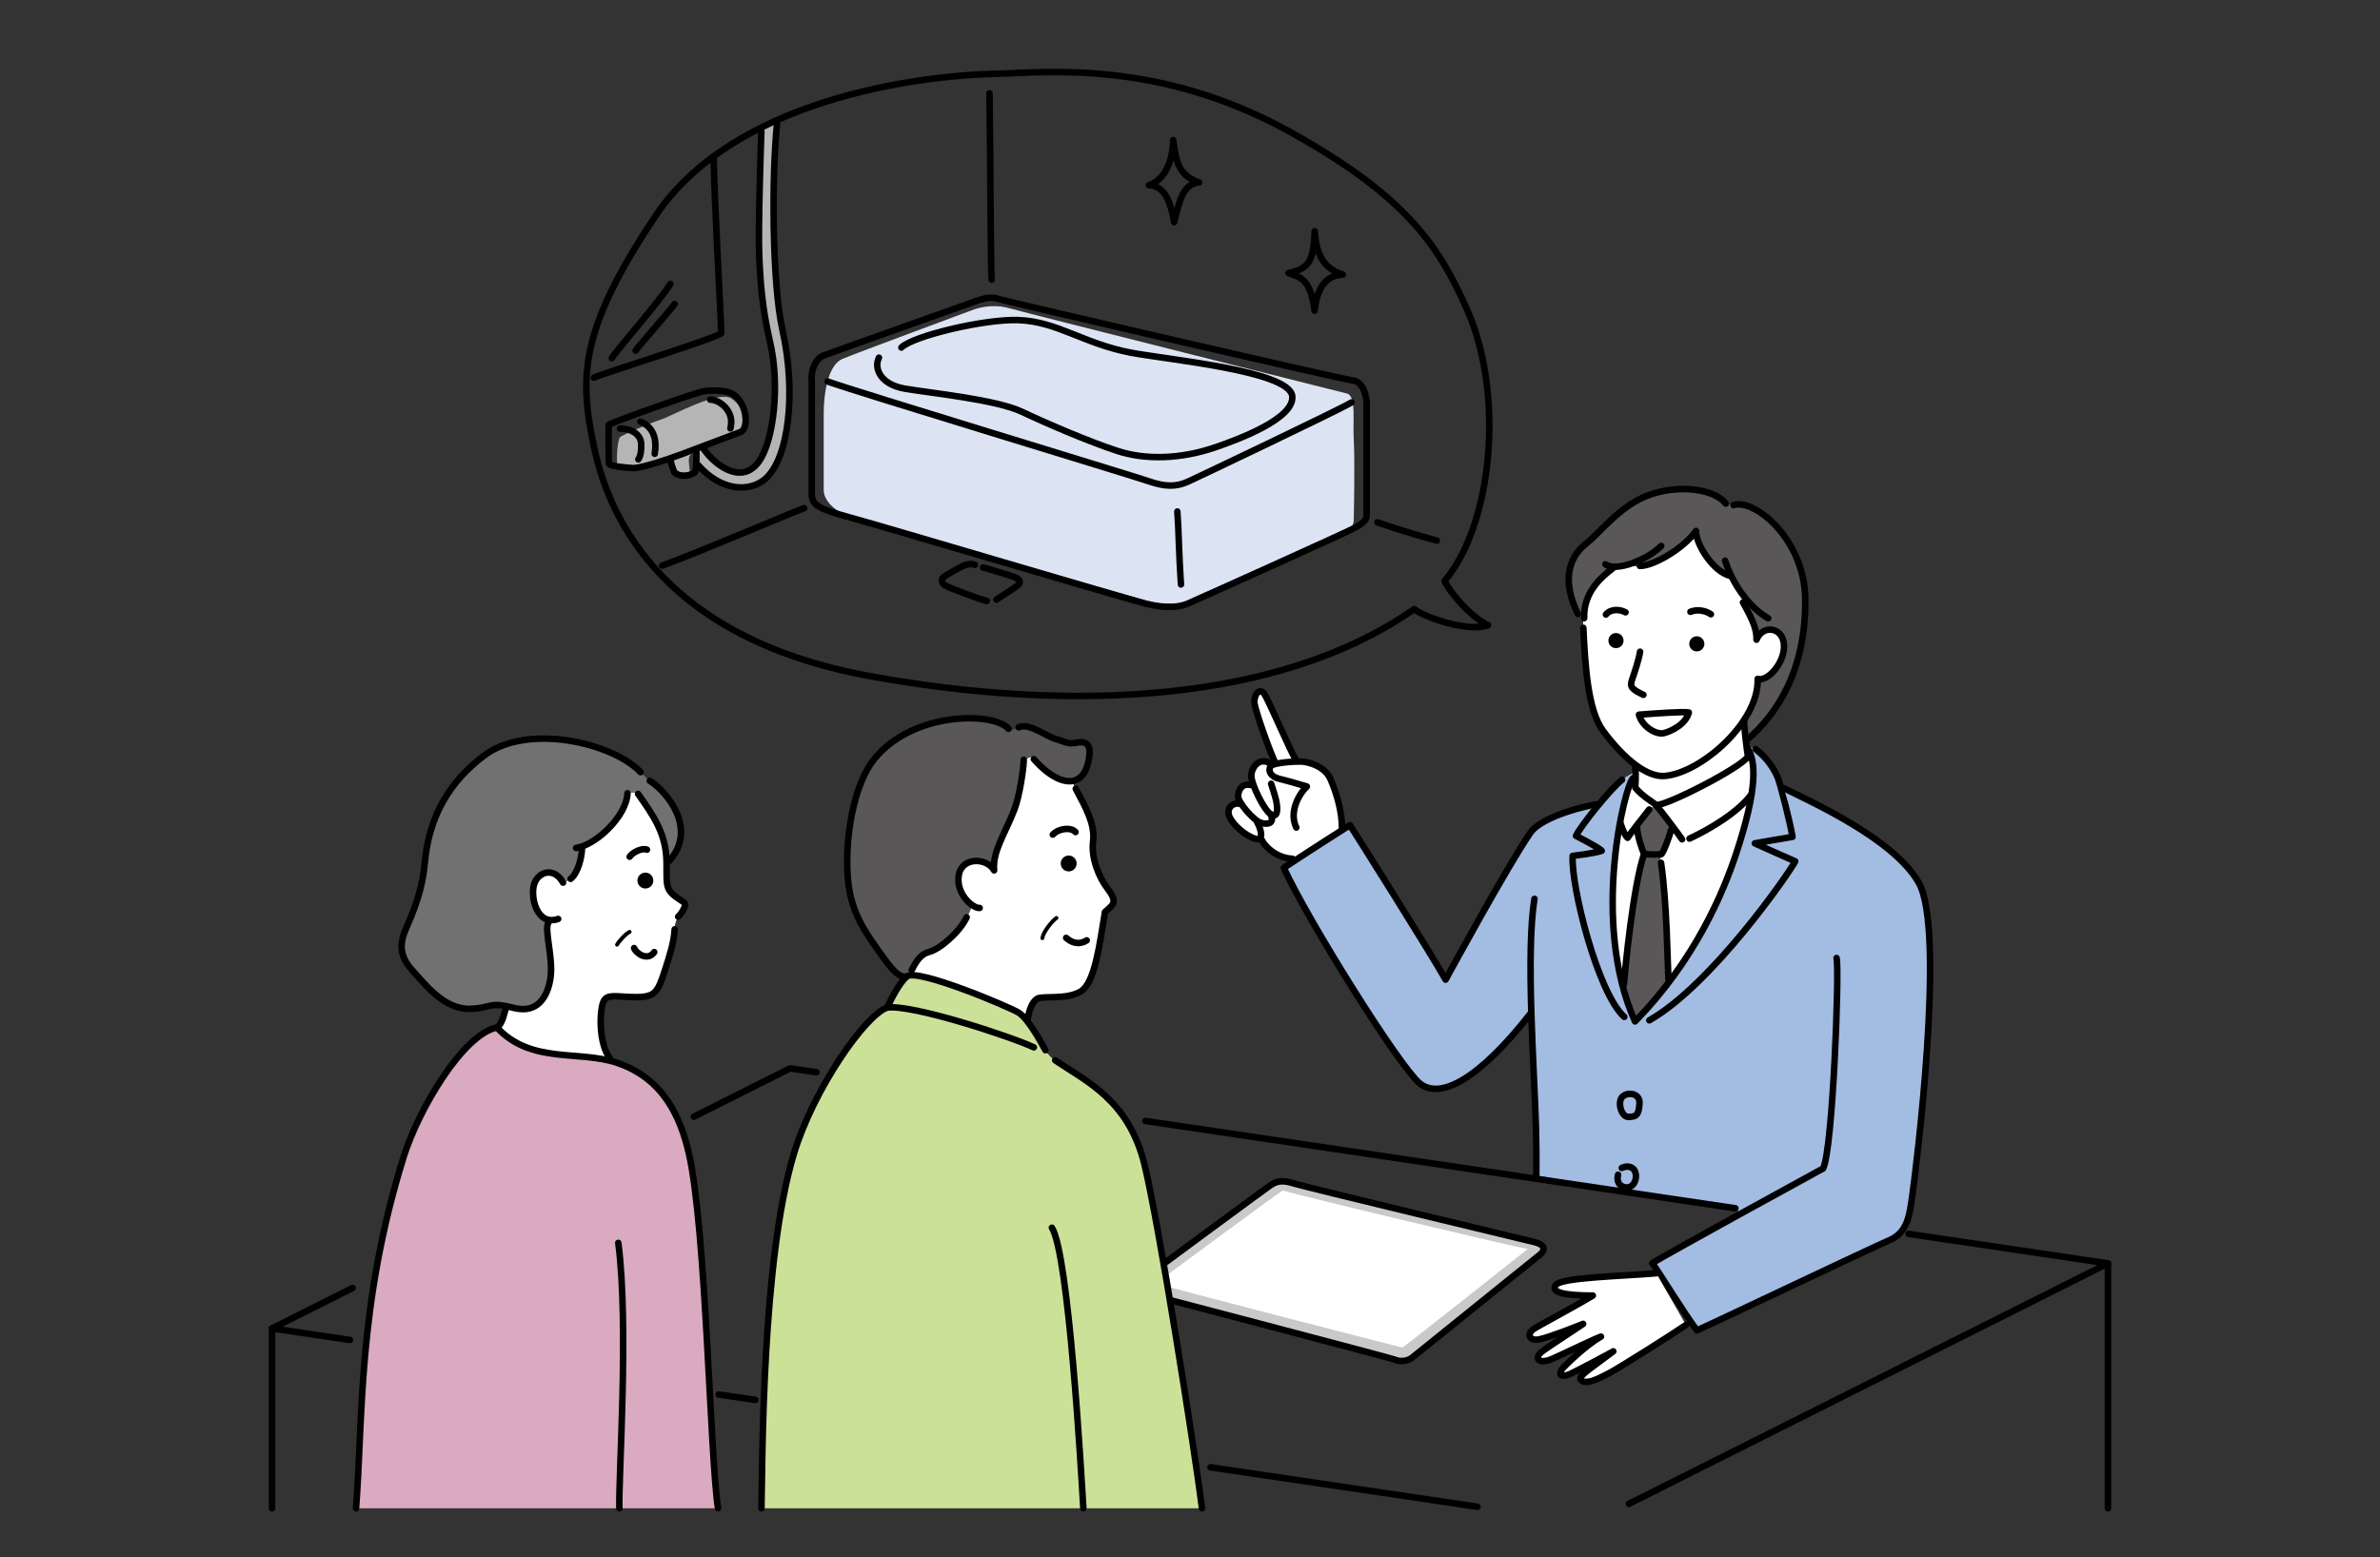 <?xml version="1.0" encoding="utf-8"?>
<!-- Generator: Adobe Illustrator 16.0.3, SVG Export Plug-In . SVG Version: 6.00 Build 0)  -->
<!DOCTYPE svg PUBLIC "-//W3C//DTD SVG 1.1//EN" "http://www.w3.org/Graphics/SVG/1.1/DTD/svg11.dtd">
<svg version="1.1" id="レイヤー_1" xmlns="http://www.w3.org/2000/svg" xmlns:xlink="http://www.w3.org/1999/xlink" x="0px"
	 y="0px" width="155.906px" height="102.047px" viewBox="0 0 155.906 102.047" enable-background="new 0 0 155.906 102.047"
	 xml:space="preserve">
<rect x="0" y="0" width="155.906" height="102.047" fill="#333333" stroke="none"/>
<g id="レイヤー_3">
	<g>
		<g>
			<path fill="#B5B5B6" d="M45.721,30.464c1.563,1.774,3.408,1.774,4.401,0.923c1.532-1.313,2.06-5.608,1.136-9.762
				c-0.694-3.127-0.709-10.188-0.354-13.524c-0.178-0.213-0.888,0.142-1.03,0.532c-0.035,0.959-0.213,6.283-0.141,8.059
				c0.07,1.774,0.19,3.475,0.709,5.715c0.675,2.91,0.213,6.496-0.709,7.809c-1.234,1.756-3.16,0-3.692-0.887
				C45.651,29.257,45.366,30.037,45.721,30.464z"/>
			<path fill="#B5B5B6" d="M40.449,30.561c-0.093-0.555,0.015-1.725,0.153-1.895c0.139-0.169,2.049-0.971,2.727-1.186
				c0.678-0.216,3.697-1.926,4.575-1.371c0.878,0.555,1.048,1.818,0.816,2.11c-0.108,0.138-1.636,0.532-3.105,1.356
				c-0.071,0.039-0.412,0.166-0.468,0.385c-0.094,0.358,0.105,0.877,0,1.016c-0.275,0.361-0.632,0.201-0.879,0
				c-0.131,0.048-0.307-0.846-0.431-0.801c-0.878,0.316-1.337,0.463-1.417,0.478C42.174,30.699,40.725,30.808,40.449,30.561z"/>
			<path fill="#DCE4F4" d="M53.959,32.11v-5.006c0-1.341,0.279-3.192,1.232-3.589c0.953-0.398,8.285-3.116,8.285-3.116
				c0.99-0.407,1.916-0.421,2.711-0.183c0.794,0.238,22.105,5.585,22.105,5.585c0.558,0.317,0.31,1.7,0.39,3.051s0,5.165,0,5.165
				c0,0.636-0.478,0.874-1.033,1.112c-0.556,0.238-9.456,4.29-9.456,4.29c-0.715,0.16-2.305,0.238-2.939,0
				c-0.637-0.238-19.547-5.562-19.547-5.562C55.072,33.699,53.959,32.984,53.959,32.11z"/>
			
				<path fill="none" stroke="#000000" stroke-width="0.427" stroke-linecap="round" stroke-linejoin="round" stroke-miterlimit="10" d="
				M88.76,34.582c-0.643,0.348-10.453,4.756-10.95,4.969c-0.497,0.213-1.349,0.354-2.769,0c-1.42-0.355-16.896-4.969-19.239-5.608
				c-2.343-0.639-2.485-0.853-2.627-1.42V24.95c-0.071-0.78,0.298-1.475,0.781-1.656c1.136-0.426,9.158-3.266,9.938-3.549
				c0.781-0.285,1.137-0.285,1.563-0.143s22.434,5.254,23.145,5.324c0.709,0.071,0.922,1.065,0.922,1.491c0,0.427,0,7.028,0,7.241
				C89.523,33.871,89.607,34.127,88.76,34.582z"/>
			
				<path fill="none" stroke="#000000" stroke-width="0.427" stroke-linecap="round" stroke-linejoin="round" stroke-miterlimit="10" d="
				M54.217,24.997c1.656,0.615,19.925,6.153,21.014,6.532c1.088,0.378,1.799,0.378,2.556,0.047
				c0.368-0.161,10.177-4.828,10.742-5.207"/>
			
				<path fill="none" stroke="#000000" stroke-width="0.427" stroke-linecap="round" stroke-linejoin="round" stroke-miterlimit="10" d="
				M77.124,33.517c0.096,1.23,0.096,2.745,0.237,4.78"/>
			
				<path fill="none" stroke="#000000" stroke-width="0.427" stroke-linecap="round" stroke-linejoin="round" stroke-miterlimit="10" d="
				M59.044,22.773c0.757-0.758,5.452-1.881,7.667-1.799c2.557,0.094,4.249,1.536,7.336,2.129c2.414,0.465,10.389,1.187,10.602,2.84
				c0.189,1.468-3.502,2.84-5.016,3.361c-2.297,0.789-4.592,0.852-6.464,0.235c-1.872-0.617-4.518-1.751-6.222-2.556
				c-1.703-0.805-6.01-1.23-7.667-1.514c-1.656-0.284-2.035-1.373-1.704-2.035"/>
			
				<path fill="none" stroke="#000000" stroke-width="0.427" stroke-linecap="round" stroke-linejoin="round" stroke-miterlimit="10" d="
				M78.548,11.955c-1.346-0.47-1.505-1.33-1.696-2.777c0,0.965-0.362,2.574-1.593,2.953c1.009,0.043,1.433,1.053,1.651,2.426
				C77.233,13.432,77.393,12.043,78.548,11.955z"/>
			
				<path fill="none" stroke="#000000" stroke-width="0.427" stroke-linecap="round" stroke-linejoin="round" stroke-miterlimit="10" d="
				M86.118,15.152c-0.05,2.083-0.476,2.461-1.705,2.746c0.805,0.283,1.42,0.378,1.705,2.461c0.141-1.373,0.661-2.32,1.846-2.367
				C86.827,17.613,86.258,16.904,86.118,15.152z"/>
			
				<path fill="none" stroke="#000000" stroke-width="0.427" stroke-linecap="round" stroke-linejoin="round" stroke-miterlimit="10" d="
				M64.819,6.113c0.07,4.614,0.07,11.43,0.142,12.211"/>
			
				<path fill="none" stroke="#000000" stroke-width="0.427" stroke-linecap="round" stroke-linejoin="round" stroke-miterlimit="10" d="
				M50.904,8.101c-0.354,3.337-0.34,10.397,0.354,13.524c0.924,4.153,0.396,8.448-1.136,9.762c-0.993,0.852-2.839,0.852-4.401-0.923
				"/>
			
				<path fill="none" stroke="#000000" stroke-width="0.427" stroke-linecap="round" stroke-linejoin="round" stroke-miterlimit="10" d="
				M48.067,25.863c0.9,0.629,0.984,2.242,0.441,2.445c-0.544,0.204-2.922,1.104-3.924,1.479c-1.002,0.373-2.666,0.916-3.142,0.883
				c-0.476-0.034-1.563-0.119-1.563-0.307c0,0-0.032-2.414,0-2.529c0.526-0.289,5.741-2.123,6.199-2.191
				S47.564,25.513,48.067,25.863z"/>
			
				<path fill="none" stroke="#000000" stroke-width="0.427" stroke-linecap="round" stroke-linejoin="round" stroke-miterlimit="10" d="
				M40.611,28.088c0.696-0.017,1.376,0.34,1.393,1.02c0.009,0.345-0.015,0.746-0.187,0.99"/>
			
				<path fill="none" stroke="#000000" stroke-width="0.427" stroke-linecap="round" stroke-linejoin="round" stroke-miterlimit="10" d="
				M41.953,27.629c0.544,0.222,1.155,0.765,0.935,2.106"/>
			
				<path fill="none" stroke="#000000" stroke-width="0.427" stroke-linecap="round" stroke-linejoin="round" stroke-miterlimit="10" d="
				M46.521,26.186c0.425,0,0.972,0.34,1.223,0.832c0.196,0.387,0.177,0.744,0.103,1.054"/>
			
				<path fill="none" stroke="#000000" stroke-width="0.427" stroke-linecap="round" stroke-linejoin="round" stroke-miterlimit="10" d="
				M45.615,29.576c0,0.106,0.036,0.959-0.071,1.35c-0.248,0.248-1.029,0.39-1.385,0c-0.07-0.178-0.213-0.568-0.248-0.854"/>
			
				<path fill="none" stroke="#000000" stroke-width="0.427" stroke-linecap="round" stroke-linejoin="round" stroke-miterlimit="10" d="
				M46.041,29.328c0.532,0.887,2.458,2.643,3.692,0.887c0.922-1.313,1.384-4.898,0.709-7.809c-0.519-2.24-0.639-3.94-0.709-5.715
				c-0.072-1.775,0.105-7.1,0.141-8.059"/>
			
				<path fill="none" stroke="#000000" stroke-width="0.427" stroke-linecap="round" stroke-linejoin="round" stroke-miterlimit="10" d="
				M46.75,10.23c0.035,2.982,0.426,9.336,0.497,11.607c-0.319,0.32-7.88,2.662-8.342,2.91"/>
			
				<path fill="none" stroke="#000000" stroke-width="0.427" stroke-linecap="round" stroke-linejoin="round" stroke-miterlimit="10" d="
				M43.911,18.607c-0.639,1.065-3.55,4.367-3.834,4.863"/>
			
				<path fill="none" stroke="#000000" stroke-width="0.427" stroke-linecap="round" stroke-linejoin="round" stroke-miterlimit="10" d="
				M44.195,19.921c-0.604,0.781-2.378,2.769-2.556,3.054"/>
			
				<path fill="none" stroke="#000000" stroke-width="0.427" stroke-linecap="round" stroke-linejoin="round" stroke-miterlimit="10" d="
				M43.378,37.066c3.053-1.137,8.804-3.621,9.3-3.763"/>
			
				<path fill="none" stroke="#000000" stroke-width="0.427" stroke-linecap="round" stroke-linejoin="round" stroke-miterlimit="10" d="
				M90.234,34.227c1.605,0.566,2.992,0.945,3.888,1.197"/>
			
				<path fill="none" stroke="#000000" stroke-width="0.427" stroke-linecap="round" stroke-linejoin="round" stroke-miterlimit="10" d="
				M94.635,38.061c0.213,0.567,1.563,2.271,2.84,2.91c-1.42,0.497-4.399-0.639-4.826-1.064c-8.944,6.247-22.708,6.758-35.64,4.401
				C42.597,41.681,39.686,32.95,38.905,29.257c-0.952-4.498-0.993-7.597,4.046-15.122c5.041-7.525,16.891-9.18,22.293-9.3
				c3.194-0.071,10.633-0.987,19.311,3.833c7.668,4.26,9.713,7.529,11.5,11.502C98.611,25.85,97.76,34.369,94.635,38.061z"/>
			
				<path fill="none" stroke="#000000" stroke-width="0.427" stroke-linecap="round" stroke-linejoin="round" stroke-miterlimit="10" d="
				M63.858,37.009c-0.291-0.109-0.58-0.003-0.763,0.069c-0.183,0.073-1.148,0.627-1.294,0.736s-0.146,0.4,0.109,0.547
				c0.254,0.146,2.04,0.838,2.732,1.02"/>
			
				<path fill="none" stroke="#000000" stroke-width="0.427" stroke-linecap="round" stroke-linejoin="round" stroke-miterlimit="10" d="
				M65.268,39.292c0.7-0.45,1.366-0.872,1.476-1.019c0.109-0.145,0.122-0.31-0.407-0.502c-0.221-0.078-1.748-0.547-1.93-0.584"/>
		</g>
		<g>
			<path fill="#FFFFFF" d="M87.904,54.279c0.019-1.071-0.344-2.285-0.737-3.199c-0.394-0.913-1.463-1.117-1.763-1.165
				c-0.071-0.011-0.223-0.015-0.409-0.011c-0.095-0.133-0.158-0.226-0.158-0.226c-0.269-0.347-1.715-3.763-2.017-4.204
				c-0.299-0.44-0.69,0.031-0.645,0.583c0.047,0.551,1.148,3.559,1.385,3.968l0.008,0.033c-0.082,0.021-0.155,0.043-0.211,0.067
				l-0.063-0.038c-0.756-0.566-1.308,0.174-1.321,0.725c-0.005,0.147,0.055,0.379,0.147,0.643l-0.195-0.013
				c-0.565-0.142-0.823,0.347-0.817,0.74c0,0.123,0.098,0.316,0.238,0.527l-0.097-0.035c-0.535-0.127-0.942,0.33-0.707,0.85
				c0.235,0.521,1.041,1.254,1.707,1.439c0.146,0.041,0.239,0.018,0.295-0.047l0.115,0.13c0.438,0.733,1.271,1.026,2.004,1.224
				l0.42,0.619l3.304-1.762L87.904,54.279z"/>
			
				<path fill="none" stroke="#000000" stroke-width="0.427" stroke-linecap="round" stroke-linejoin="round" stroke-miterlimit="10" d="
				M87.904,54.279c0.019-1.071-0.344-2.285-0.737-3.199c-0.394-0.913-1.463-1.117-1.763-1.165c-0.301-0.048-2,0.032-2.174,0.3
				s-0.041,0.682,0.629,0.834c0.349,0.078,1.183,0.314,1.748,0.488c-0.582,0.566-1.164,1.716-0.69,2.691"/>
			
				<path fill="none" stroke="#000000" stroke-width="0.427" stroke-linecap="round" stroke-linejoin="round" stroke-miterlimit="10" d="
				M83.293,50.088c-0.756-0.566-1.307,0.174-1.322,0.725c-0.015,0.551,0.818,2.251,1.26,2.535c0.441,0.284,0.468-0.23,0.404-0.673
				c-0.063-0.438-0.271-1.005-0.367-1.319"/>
			
				<path fill="none" stroke="#000000" stroke-width="0.427" stroke-linecap="round" stroke-linejoin="round" stroke-miterlimit="10" d="
				M81.924,51.442c-0.566-0.142-0.824,0.347-0.818,0.74c0.004,0.414,1.029,1.604,1.504,1.74c0.502,0.143,0.89-0.008,0.621-0.574"/>
			
				<path fill="none" stroke="#000000" stroke-width="0.427" stroke-linecap="round" stroke-linejoin="round" stroke-miterlimit="10" d="
				M81.249,52.675c-0.535-0.127-0.942,0.33-0.707,0.851c0.235,0.52,1.041,1.254,1.707,1.438c0.569,0.16,0.353-0.655,0.114-1.065"/>
			
				<path fill="none" stroke="#000000" stroke-width="0.427" stroke-linecap="round" stroke-linejoin="round" stroke-miterlimit="10" d="
				M83.561,50.025c-0.235-0.409-1.338-3.417-1.385-3.968c-0.047-0.552,0.346-1.023,0.645-0.583c0.302,0.441,1.748,3.857,2.017,4.205
				"/>
			<path fill="#A3BCE2" d="M117.911,52.318c-3.8-2.611-13.349,0.382-13.349,0.382c-2.444,0.487-3.877,1.247-4.303,1.856
				c-1.467,2.104-5.564,9.637-5.564,9.637c-0.946-1.703-6.071-9.832-6.268-10.125c-1.859,1.175-4.039,2.601-4.332,2.797
				c1.564,3.423,7.508,12.925,8.877,14.098c1.369,1.174,3.984-0.335,7.248-4.505l0.096,0.03c0.086,2.816,0.252,5.639,0.302,7.468
				c0.028,1.142,0.03,2.17,0.021,3.071l14.422,2.545c0,0,7.185-1.545,7.303-1.723c0.068-0.102,2.839-9.479,1.568-16.6
				C122.984,55.925,117.911,52.318,117.911,52.318z"/>
			<path fill="#A3BCE2" d="M114.954,55.262c0,0,2.17-0.383,2.469-0.426c-0.129-0.809-0.81-3.563-0.998-3.957
				c-0.271-0.563-0.635-1.178-1.422-1.793c-1.606-0.9-7.746,1.11-8.746,2.006c-0.723,0.553-2.762,3.083-3.016,3.68
				c0,0,1.514,0.766,1.684,0.979c-0.51,0.17-1.901,0.333-1.901,0.333c-0.133,1.925,1.635,8.991,3.379,10.55l1.643,0.227
				c4.105-2.348,9.131-9.61,9.557-10.42C117.6,56.438,115.911,55.702,114.954,55.262z"/>
			<path fill="#FFFFFF" d="M114.497,49.055l-7.519,1.936c-0.512,0.398-2.807,9.411,0.127,15.938
				c3.961-4.033,5.795-8.509,6.603-10.929C115.198,51.527,114.984,49.857,114.497,49.055z"/>
			<path fill="#595757" d="M108.736,55.986c0.023-0.002,0.06-0.004,0.072-0.004c0.127,0,0.729-1.588,0.771-1.844l-1.105-1.391
				c0,0-0.848,0.434-1.24,1.49c0.043,0.596,0.341,1.488,0.47,1.701c-0.726,2.127-1.246,7.547-1.33,8.567
				c0.119,0.813,0.438,1.808,0.731,2.421c0.451-0.648,2.15-2.283,2.188-2.779c-0.041-0.596-0.103-5.146-0.483-7.612L108.736,55.986z
				"/>
			<path fill="#595757" d="M113.557,33.098L113.049,33c-0.844-1.088-3.629-1.33-5.654-0.289c-1.569,0.807-2.662,2.262-3.479,2.9
				c-1.207,0.941-1.588,2.518-0.549,4.62l11.147,8.178c1.824-1.563,3.813-4.444,3.74-9.204
				C118.195,35.313,114.909,32.638,113.557,33.098z"/>
			<path fill="#FFFFFF" d="M115.064,41.918c0.023-0.628-0.211-1.236-0.889-2.444c-0.02-0.272-0.111-0.647-0.176-0.722
				c-0.064-0.075-0.523-0.844-0.598-1.047c-0.15,0.096-1.924-0.727-2.318-2.885c-0.566,0.876-3.131,2.756-4.498,2.18
				c-0.129,0.096-0.557,0.148-0.76,0.128c-0.32,0.182-2.285,1.226-2.107,4.011c0.121,2.586,0.311,5.434,1.297,6.758
				c0.746,1.002,1.514,1.787,2.24,2.3l-0.146,0.063c0.082,0.411,0.013,1.271,0.013,1.353c0.469,0.578,1.215,0.972,1.354,1.138
				c0.633,0.082,5.561-2.433,6.028-3.176c-0.082-0.468-0.278-2.13-0.252-2.351l-0.049,0.021c0.596-0.893,0.969-1.852,0.935-2.759
				c0.657,0.205,1.797-1.077,1.725-2.237C116.788,41.088,115.475,40.903,115.064,41.918z"/>
			<path fill="#DAAAC0" d="M45.118,75.55c-0.545-2.349-1.656-4.868-4.674-5.897c-2.512-0.856-5.654,0.091-7.891-2.322
				c-2.238,0.453-5.152,5.389-6.119,8.5c-3.029,9.75-2.65,17.146-3.111,23.002h23.712C46.512,95.521,46.254,80.447,45.118,75.55z"/>
			<path fill="#FFFFFF" d="M70.469,51.684c0.639,1.209,1.277,2.319,1.136,3.457c-0.142,1.135,0.429,2.409,0.923,3.053
				c0.71,0.922,0.426,1.063-0.143,1.561c-0.354,2.131-0.662,4.639-1.585,5.207c-0.923,0.568-2.501,0.268-2.856,0.48
				c-0.354,0.213-0.555,0.82-0.626,1.389c-0.192-0.158-0.805-0.729-1.257-0.869c-0.828-0.256-4.201-1.904-6.358-2.059
				c-0.055-0.26,0.383-1.137,0.797-1.432c0.414-0.296,2.188-1.408,1.905-3.396c-0.284-1.987,0.047-3.172,0.898-4.021
				c0.853-0.854,2.438-6.699,4.236-6.249C69.337,49.254,69.991,50.777,70.469,51.684z"/>
			<path fill="#FFFFFF" d="M44.172,58.688c-0.615-0.492-0.484-0.899-0.51-2.235c-0.035-1.847-0.865-3.015-1.865-4.431
				c-0.469-0.604-8.242,1.521-7.926,4.408c0.317,2.887-0.221,7.473-0.729,9.605c-0.071,0.178-0.199,1.044-0.59,1.293
				c2.122,2.289,5.059,1.555,7.5,2.205l-0.082-0.161c-0.792-1-0.689-3.2-0.439-3.743c0.25-0.541,0.875-0.291,2.125-0.291
				s1.432-0.316,1.891-1.734c0.326-1.01,0.604-1.873,0.646-2.707c0.01-0.354,0.085-0.563,0.229-0.834
				c0.208-0.166,0.375-0.5,0.458-0.709C44.963,59.146,44.588,59.021,44.172,58.688z"/>
			<path fill="#727172" d="M42.563,51.163c-0.16-0.115-0.395-0.349-0.604-0.567c-1.811-1.918-7.384-3.23-10.224-1.102
				c-2.84,2.131-3.692,4.722-3.905,7.029c-0.213,2.307-1.064,3.832-1.349,4.613s-0.284,1.563,0.532,2.449
				c0.816,0.889,2.059,2.557,3.764,2.521c0.852-0.02,1.209-0.229,1.668-0.25c0.459-0.021,1.018,0.148,1.313,0.213
				c1.455,0.32,2.13-0.743,2.308-2.022c0.177-1.276-0.427-3.157-0.143-3.584l0.031-0.187c-0.931-0.174-1.192-1.686-0.954-2.371
				c0.286-0.821,1.313-1.1,1.882-0.069c0.139-0.024,0.389-0.146,0.496-0.249c0.462-0.354,0.746-1.384,0.746-2.059l0.247-0.162
				c1.22-0.555,2.675-2.098,2.734-3.389c0.3-0.106,0.487-0.199,0.907,0.359c0.42,0.559,1.694,2.254,1.663,4.245
				c0.155-0.172,0.446-0.515,0.55-0.69C45.395,53.932,43.605,51.814,42.563,51.163z"/>
			<path fill="#595757" d="M66.73,47.661c0.663-0.331,1.751,0.567,2.414,0.757s0.757,0.379,1.467,0.236
				c0.71-0.141,0.805,0.379,0.757,0.805c-0.047,0.426-0.189,1.373-0.898,1.657c-0.71,0.284-1.752-0.237-2.745-1.372
				c-0.242-0.291-0.397,0.029-0.663,0.047c0,0.509-0.265,2.369-0.615,3.266c-0.627,1.606-1.446,2.762-1.324,3.977
				c-0.475-0.852-2.131-0.898-2.32,0.332c-0.133,0.869,0.396,1.598,0.867,1.934c-0.033,0.25-0.176,0.557-0.346,0.811
				c-0.474,0.994-1.752,2.082-2.461,2.271c-0.711,0.189-0.994,0.947-1.137,1.184c-0.027,0.322-0.568,0.332-0.568,0.332
				c-0.354,0.189-1.041-0.787-1.75-1.799c-0.711-1.012-1.443-2.059-1.752-3.691c-0.438-2.329,0.015-6.676,1.609-8.66
				c2.508-3.125,7.81-3.125,8.803-1.988C66.309,47.928,66.512,47.701,66.73,47.661z"/>
			<g>
				
					<path fill="#C9C9CA" stroke="#000000" stroke-width="0.427" stroke-linecap="round" stroke-linejoin="round" stroke-miterlimit="10" d="
					M74.792,83.872c0,0,8.063-5.961,8.418-6.197c0.354-0.233,0.709-0.391,1.488-0.144c0.776,0.25,15.401,3.755,15.823,3.859
					c0.552,0.141,0.787,0.4,0.408,0.779l-8.438,6.803c-0.337,0.258-0.837,0.246-1.074,0.135c-0.235-0.108-16.559-4.385-16.559-4.385
					C74.598,84.665,74.387,84.292,74.792,83.872z"/>
				<path fill="#FFFFFF" d="M100.079,81.839c-0.429-0.026-14.861-3.455-16.045-3.834c-0.474,0.285-8.302,6.076-8.302,6.076
					c0.019,0.103,15.879,4.162,16.14,4.222C92.771,87.639,99.698,82.143,100.079,81.839z"/>
			</g>
			
				<path fill="none" stroke="#000000" stroke-width="0.427" stroke-linecap="round" stroke-linejoin="round" stroke-miterlimit="10" d="
				M105.995,76.973c-0.188,0.709,0.476,0.993,0.853,0.758c0.379-0.238,0.428-0.933,0.104-1.174
				c-0.223-0.164-0.484-0.134-0.717-0.025"/>
			
				<path fill="none" stroke="#000000" stroke-width="0.427" stroke-linecap="round" stroke-linejoin="round" stroke-miterlimit="10" d="
				M107.436,42.705c-0.059,0.437-0.371,1.398-0.514,1.797c-0.184,0.514-0.037,0.66,0.734,1.027"/>
			<circle cx="105.857" cy="41.976" r="0.496"/>
			<circle cx="111.152" cy="42.189" r="0.496"/>
			
				<path fill="none" stroke="#000000" stroke-width="0.427" stroke-linecap="round" stroke-linejoin="round" stroke-miterlimit="10" d="
				M110.734,40.09c0.431-0.188,0.992-0.08,1.341,0.16"/>
			
				<path fill="none" stroke="#000000" stroke-width="0.427" stroke-linecap="round" stroke-linejoin="round" stroke-miterlimit="10" d="
				M105.2,40.268c0.293-0.366,0.879-0.366,1.282-0.146"/>
			
				<path fill="none" stroke="#000000" stroke-width="0.427" stroke-linecap="round" stroke-linejoin="round" stroke-miterlimit="10" d="
				M103.773,40.508c-0.049-1.668,1.068-2.655,1.865-3.26"/>
			
				<path fill="none" stroke="#000000" stroke-width="0.427" stroke-linecap="round" stroke-linejoin="round" stroke-miterlimit="10" d="
				M105.163,36.975c0.696,0.514,2.739-0.283,3.657-1.201"/>
			
				<path fill="none" stroke="#000000" stroke-width="0.427" stroke-linecap="round" stroke-linejoin="round" stroke-miterlimit="10" d="
				M107.422,37.083c0.846,0.024,2.836-1.107,3.682-2.292c-0.037,0.808,1.101,2.697,2.273,2.954"/>
			
				<path fill="none" stroke="#000000" stroke-width="0.427" stroke-linecap="round" stroke-linejoin="round" stroke-miterlimit="10" d="
				M114.176,39.474c0.678,1.208,0.912,1.816,0.887,2.444c0.412-1.015,1.726-0.83,1.799,0.33c0.072,1.16-1.065,2.442-1.725,2.237
				c0.109,2.823-3.703,6.161-6.088,6.361c-1.131,0.095-2.625-1.058-4.033-2.95c-0.986-1.324-1.176-4.172-1.297-6.758"/>
			
				<path fill="none" stroke="#000000" stroke-width="0.427" stroke-linecap="round" stroke-linejoin="round" stroke-miterlimit="10" d="
				M107.109,50.259c0.082,0.411,0.013,1.271,0.013,1.353c0.469,0.58,1.215,0.973,1.354,1.139c0.633,0.082,5.561-2.433,6.028-3.176
				c-0.082-0.468-0.278-2.13-0.252-2.351"/>
			
				<path fill="none" stroke="#000000" stroke-width="0.427" stroke-linecap="round" stroke-linejoin="round" stroke-miterlimit="10" d="
				M114.497,49.055c0.487,0.803,0.701,2.472-0.789,6.946c-0.808,2.42-2.642,6.896-6.603,10.929
				c-2.934-6.527-0.639-15.541-0.127-15.938"/>
			
				<path fill="none" stroke="#000000" stroke-width="0.427" stroke-linecap="round" stroke-linejoin="round" stroke-miterlimit="10" d="
				M108.475,52.749c0.297,0.34,1.457,1.866,1.711,2.249"/>
			
				<path fill="none" stroke="#000000" stroke-width="0.427" stroke-linecap="round" stroke-linejoin="round" stroke-miterlimit="10" d="
				M110.676,54.949c1.061-0.486,3.154-1.656,4.057-2.908"/>
			
				<path fill="none" stroke="#000000" stroke-width="0.427" stroke-linecap="round" stroke-linejoin="round" stroke-miterlimit="10" d="
				M108.036,53.042c-0.384,0.47-1.291,1.646-1.418,1.858c-0.214-0.172-0.464-0.95-0.464-0.95"/>
			
				<path fill="none" stroke="#000000" stroke-width="0.427" stroke-linecap="round" stroke-linejoin="round" stroke-miterlimit="10" d="
				M107.234,54.238c0.043,0.597,0.341,1.49,0.47,1.703c0.424,0.084,0.979,0.041,1.104,0.041c0.127,0,0.603-1.315,0.646-1.571"/>
			
				<path fill="none" stroke="#000000" stroke-width="0.427" stroke-linecap="round" stroke-linejoin="round" stroke-miterlimit="10" d="
				M107.704,55.941c-0.726,2.127-1.246,7.545-1.33,8.566"/>
			
				<path fill="none" stroke="#000000" stroke-width="0.427" stroke-linecap="round" stroke-linejoin="round" stroke-miterlimit="10" d="
				M108.809,56.537c0.383,2.468,0.443,7.018,0.484,7.611"/>
			
				<path fill="none" stroke="#000000" stroke-width="0.427" stroke-linecap="round" stroke-linejoin="round" stroke-miterlimit="10" d="
				M106.256,51.092c-0.723,0.553-2.762,3.083-3.016,3.68c0,0,1.514,0.766,1.684,0.979c-0.51,0.17-1.902,0.333-1.902,0.333
				c-0.133,1.925,1.636,8.991,3.379,10.55"/>
			
				<path fill="none" stroke="#000000" stroke-width="0.427" stroke-linecap="round" stroke-linejoin="round" stroke-miterlimit="10" d="
				M115.002,49.086c0.787,0.615,1.152,1.229,1.422,1.793c0.189,0.395,0.869,3.148,0.998,3.957c-0.299,0.043-2.469,0.426-2.469,0.426
				c0.957,0.44,2.646,1.178,2.646,1.178c-0.427,0.809-5.451,8.072-9.558,10.42"/>
			
				<path fill="none" stroke="#000000" stroke-width="0.427" stroke-linecap="round" stroke-linejoin="round" stroke-miterlimit="10" d="
				M113.006,36.739c0.439,1.356,1.43,2.97,2.824,3.776"/>
			
				<path fill="none" stroke="#000000" stroke-width="0.427" stroke-linecap="round" stroke-linejoin="round" stroke-miterlimit="10" d="
				M107.361,46.832c0.918-0.073,2.898-0.22,3.267-0.146c-0.185,0.77-1.174,1.247-1.649,1.357
				C108.5,48.152,107.583,47.639,107.361,46.832z"/>
			
				<path fill="none" stroke="#000000" stroke-width="0.427" stroke-linecap="round" stroke-linejoin="round" stroke-miterlimit="10" d="
				M104.563,52.7c-2.444,0.487-3.877,1.247-4.303,1.856c-1.467,2.104-5.564,9.637-5.564,9.637
				c-0.946-1.703-6.071-9.832-6.268-10.125c-1.859,1.175-4.039,2.601-4.332,2.797c1.564,3.423,7.508,12.925,8.877,14.098
				c1.369,1.174,3.984-0.335,7.248-4.505"/>
			
				<path fill="none" stroke="#000000" stroke-width="0.427" stroke-linecap="round" stroke-linejoin="round" stroke-miterlimit="10" d="
				M106.667,73.188c-0.465,0-0.733-0.978-0.394-1.319c0.345-0.343,1.175-0.244,1.125,0.44
				C107.35,72.992,107.252,73.188,106.667,73.188z"/>
			
				<path fill="#A3BCE2" stroke="#000000" stroke-width="0.427" stroke-linecap="round" stroke-linejoin="round" stroke-miterlimit="10" d="
				M116.85,51.645c1.871,0.938,7.238,3.338,8.849,6.213c1.786,3.188-0.228,19.024-0.402,20.27c-0.211,1.492-0.293,2.641-1.612,3.178
				c-0.832,0.34-11.834,5.574-12.519,5.869c-0.733-0.93-2.738-4.207-2.935-4.402c0.83-0.537,10.121-5.623,11.197-6.209
				c0.635-1.271,1.076-13.006,0.879-13.789"/>
			
				<path fill="#FFFFFF" stroke="#000000" stroke-width="0.427" stroke-linecap="round" stroke-linejoin="round" stroke-miterlimit="10" d="
				M108.5,83.432c-2.25,0.194-6.186,0.27-6.578,0.758c-0.391,0.49,0.561,0.703,2.42,0.703c-1.441,0.862-3.664,2.03-3.906,2.213
				c-0.434,0.324-0.26,0.803,0.437,0.649c0.692-0.151,2.508-0.875,2.834-1.006c-1.334,0.91-2.664,1.726-2.856,1.961
				c-0.281,0.347-0.017,0.666,0.768,0.358c0.27-0.104,2.865-1.356,3.256-1.485c-1.063,0.606-2.307,1.871-2.449,2.013
				c-0.303,0.305-0.361,0.752,0.398,0.448c0.287-0.114,2.643-1.366,2.859-1.498c-1.216,0.935-2.275,1.597-2.154,1.817
				c0.268,0.492,1.301-0.082,1.959-0.43c0.645-0.342,4.041-2.483,4.953-3.113"/>
			
				<path fill="none" stroke="#000000" stroke-width="0.427" stroke-linecap="round" stroke-linejoin="round" stroke-miterlimit="10" d="
				M100.52,58.896c-0.588,3.521,0,11.344,0.099,15.061c0.028,1.141,0.03,2.17,0.021,3.072"/>
			<g>
				<path fill="#CCE198" d="M74.969,76.305c-1.036-4.228-3.797-5.437-5.85-6.824c-0.135-0.037-0.395-0.328-0.696-0.678l0.058,0.016
					c-0.283-0.521-1.136-2.082-1.751-2.461c-0.615-0.379-6.69-2.948-7.336-2.367c-0.474,0.426-0.946,1.326-1.278,2.035
					c-1.42,0.474-4.822,5.326-6.105,9.561c-2.129,7.029-2.059,20.477-2.129,23.246H78.74C78.243,94.891,75.924,80.21,74.969,76.305z
					"/>
				
					<path fill="none" stroke="#000000" stroke-width="0.427" stroke-linecap="round" stroke-linejoin="round" stroke-miterlimit="10" d="
					M70.469,51.684c0.639,1.209,1.277,2.319,1.136,3.457c-0.142,1.135,0.429,2.409,0.923,3.053c0.71,0.922,0.426,1.063-0.143,1.561
					c-0.354,2.131-0.662,4.639-1.585,5.207c-0.923,0.568-2.501,0.268-2.856,0.48c-0.354,0.213-0.555,0.82-0.626,1.389"/>
				
					<path fill="none" stroke="#000000" stroke-width="0.427" stroke-linecap="round" stroke-linejoin="round" stroke-miterlimit="10" d="
					M71.188,61.62c-0.566,0.354-1.063,0.094-1.348-0.166"/>
				
					<path fill="none" stroke="#000000" stroke-width="0.256" stroke-linecap="round" stroke-linejoin="round" stroke-miterlimit="10" d="
					M69.203,60.152c-0.331,0.236-0.874,0.947-0.922,1.324"/>
				
					<path fill="none" stroke="#000000" stroke-width="0.427" stroke-linecap="round" stroke-linejoin="round" stroke-miterlimit="10" d="
					M70.454,54.523c-0.283-0.33-1.087-0.26-1.488,0.166"/>
				<circle cx="70.005" cy="56.581" r="0.521"/>
				
					<path fill="none" stroke="#000000" stroke-width="0.427" stroke-linecap="round" stroke-linejoin="round" stroke-miterlimit="10" d="
					M67.724,49.744c0.993,1.135,2.035,1.656,2.745,1.372c0.709-0.284,0.852-1.231,0.898-1.657c0.048-0.426-0.047-0.945-0.757-0.805
					c-0.71,0.143-0.804-0.047-1.467-0.236s-1.751-1.088-2.414-0.757"/>
				
					<path fill="none" stroke="#000000" stroke-width="0.427" stroke-linecap="round" stroke-linejoin="round" stroke-miterlimit="10" d="
					M67.061,49.791c0,0.509-0.265,2.369-0.615,3.266c-0.627,1.606-1.446,2.762-1.324,3.977c-0.475-0.852-2.131-0.898-2.32,0.332
					c-0.189,1.23,0.947,2.176,1.373,2.129"/>
				
					<path fill="none" stroke="#000000" stroke-width="0.427" stroke-linecap="round" stroke-linejoin="round" stroke-miterlimit="10" d="
					M63.323,60.107c-0.474,0.994-1.752,2.082-2.461,2.271c-0.711,0.189-0.994,0.947-1.137,1.184"/>
				
					<path fill="none" stroke="#000000" stroke-width="0.427" stroke-linecap="round" stroke-linejoin="round" stroke-miterlimit="10" d="
					M59.356,63.997c-0.258,0.028-0.395-0.08-0.518-0.158c-0.377-0.237-0.897-0.979-1.432-1.741c-0.711-1.013-1.443-2.06-1.752-3.691
					c-0.438-2.33,0.015-6.676,1.609-8.661c2.508-3.125,7.81-3.125,8.803-1.988"/>
				
					<path fill="none" stroke="#000000" stroke-width="0.427" stroke-linecap="round" stroke-linejoin="round" stroke-miterlimit="10" d="
					M68.907,80.447c1.102,1.74,1.918,16.005,2.059,18.384"/>
			</g>
			<g>
				<circle cx="42.276" cy="57.7" r="0.521"/>
				
					<path fill="none" stroke="#000000" stroke-width="0.427" stroke-linecap="round" stroke-linejoin="round" stroke-miterlimit="10" d="
					M41.797,52.021c1,1.416,1.83,2.584,1.865,4.431c0.025,1.336-0.105,1.743,0.51,2.235c0.416,0.334,0.791,0.459,0.708,0.666
					c-0.083,0.209-0.25,0.543-0.458,0.709"/>
				
					<path fill="none" stroke="#000000" stroke-width="0.427" stroke-linecap="round" stroke-linejoin="round" stroke-miterlimit="10" d="
					M44.194,60.896c-0.042,0.834-0.32,1.697-0.646,2.707c-0.459,1.418-0.641,1.734-1.891,1.734s-1.875-0.25-2.125,0.291
					c-0.25,0.543-0.353,2.743,0.439,3.743"/>
				
					<path fill="none" stroke="#000000" stroke-width="0.427" stroke-linecap="round" stroke-linejoin="round" stroke-miterlimit="10" d="
					M42.86,62.387c-0.441,0.633-1.22,0.059-1.322-0.265"/>
				
					<path fill="none" stroke="#000000" stroke-width="0.256" stroke-linecap="round" stroke-linejoin="round" stroke-miterlimit="10" d="
					M41.243,61.063c-0.278,0.133-0.734,0.662-0.822,0.838"/>
				
					<path fill="none" stroke="#000000" stroke-width="0.427" stroke-linecap="round" stroke-linejoin="round" stroke-miterlimit="10" d="
					M42.382,55.678c-0.319-0.143-0.958,0.178-1.136,0.461"/>
				
					<path fill="none" stroke="#000000" stroke-width="0.427" stroke-linecap="round" stroke-linejoin="round" stroke-miterlimit="10" d="
					M41.107,51.979c-0.071,1.526-2.095,3.408-3.372,3.586"/>
				
					<path fill="none" stroke="#000000" stroke-width="0.427" stroke-linecap="round" stroke-linejoin="round" stroke-miterlimit="10" d="
					M38.125,55.529c0,0.675-0.284,1.703-0.746,2.059"/>
				
					<path fill="none" stroke="#000000" stroke-width="0.427" stroke-linecap="round" stroke-linejoin="round" stroke-miterlimit="10" d="
					M36.883,57.837c-0.568-1.028-1.596-0.752-1.882,0.069c-0.284,0.816,0.142,2.806,1.562,2.309"/>
				
					<path fill="none" stroke="#000000" stroke-width="0.427" stroke-linecap="round" stroke-linejoin="round" stroke-miterlimit="10" d="
					M42.563,51.163c1.135,0.71,3.158,3.159,1.277,5.254"/>
				
					<path fill="none" stroke="#000000" stroke-width="0.427" stroke-linecap="round" stroke-linejoin="round" stroke-miterlimit="10" d="
					M41.959,50.596c-1.811-1.918-7.384-3.23-10.224-1.102c-2.84,2.131-3.692,4.722-3.905,7.029
					c-0.213,2.307-1.064,3.832-1.349,4.613s-0.284,1.563,0.532,2.449c0.816,0.889,2.059,2.557,3.764,2.521
					c0.852-0.02,1.209-0.229,1.668-0.25c0.459-0.02,1.018,0.148,1.313,0.213c1.455,0.32,2.13-0.743,2.308-2.022
					c0.177-1.276-0.427-3.157-0.143-3.584"/>
				
					<path fill="none" stroke="#000000" stroke-width="0.427" stroke-linecap="round" stroke-linejoin="round" stroke-miterlimit="10" d="
					M33.143,66.036c-0.071,0.178-0.199,1.044-0.59,1.293c2.236,2.413,5.379,1.466,7.891,2.321c3.018,1.029,4.129,3.551,4.674,5.898
					c1.137,4.898,1.395,19.973,1.917,23.281"/>
				
					<path fill="none" stroke="#000000" stroke-width="0.427" stroke-linecap="round" stroke-linejoin="round" stroke-miterlimit="10" d="
					M32.553,67.329c-2.238,0.452-5.152,5.39-6.119,8.5c-3.029,9.75-2.65,17.146-3.111,23.002"/>
				
					<path fill="none" stroke="#000000" stroke-width="0.427" stroke-linecap="round" stroke-linejoin="round" stroke-miterlimit="10" d="
					M40.503,81.441c0.71,5.468,0,15.4,0.071,17.39"/>
			</g>
			
				<line fill="none" stroke="#000000" stroke-width="0.427" stroke-linecap="round" stroke-linejoin="round" stroke-miterlimit="10" x1="47.081" y1="91.376" x2="49.483" y2="91.732"/>
			
				<polyline fill="none" stroke="#000000" stroke-width="0.427" stroke-linecap="round" stroke-linejoin="round" stroke-miterlimit="10" points="
				23.098,84.396 17.821,87.046 22.925,87.803 			"/>
			
				<polyline fill="none" stroke="#000000" stroke-width="0.427" stroke-linecap="round" stroke-linejoin="round" stroke-miterlimit="10" points="
				53.485,70.264 51.755,70.007 45.458,73.169 			"/>
			
				<line fill="none" stroke="#000000" stroke-width="0.427" stroke-linecap="round" stroke-linejoin="round" stroke-miterlimit="10" x1="113.682" y1="79.175" x2="75.036" y2="73.453"/>
			
				<polyline fill="none" stroke="#000000" stroke-width="0.427" stroke-linecap="round" stroke-linejoin="round" stroke-miterlimit="10" points="
				106.704,98.542 138.084,82.786 125.027,80.854 			"/>
			
				<line fill="none" stroke="#000000" stroke-width="0.427" stroke-linecap="round" stroke-linejoin="round" stroke-miterlimit="10" x1="79.299" y1="96.146" x2="96.779" y2="98.732"/>
			
				<line fill="none" stroke="#000000" stroke-width="0.427" stroke-linecap="round" stroke-linejoin="round" stroke-miterlimit="10" x1="138.084" y1="82.786" x2="138.084" y2="98.831"/>
			
				<line fill="none" stroke="#000000" stroke-width="0.427" stroke-linecap="round" stroke-linejoin="round" stroke-miterlimit="10" x1="17.821" y1="87.046" x2="17.821" y2="98.831"/>
			
				<path fill="none" stroke="#000000" stroke-width="0.427" stroke-linecap="round" stroke-linejoin="round" stroke-miterlimit="10" d="
				M67.724,68.628c-1.515-0.71-7.999-2.84-9.608-2.604c0.332-0.709,0.805-1.608,1.278-2.035c0.646-0.58,6.721,1.988,7.336,2.367
				c0.615,0.379,1.468,1.939,1.751,2.461"/>
			
				<path fill="none" stroke="#000000" stroke-width="0.427" stroke-linecap="round" stroke-linejoin="round" stroke-miterlimit="10" d="
				M69.12,69.479c2.053,1.39,4.813,2.599,5.85,6.824c0.955,3.906,3.273,18.586,3.771,22.527"/>
			
				<path fill="none" stroke="#000000" stroke-width="0.427" stroke-linecap="round" stroke-linejoin="round" stroke-miterlimit="10" d="
				M49.881,98.831c0.07-2.771,0-16.218,2.129-23.246c1.283-4.233,4.686-9.087,6.105-9.562"/>
			
				<path fill="none" stroke="#000000" stroke-width="0.427" stroke-linecap="round" stroke-linejoin="round" stroke-miterlimit="10" d="
				M113.049,33c-0.844-1.088-3.629-1.33-5.654-0.289c-1.569,0.807-2.662,2.262-3.479,2.9c-1.209,0.941-1.59,2.518-0.551,4.62"/>
			
				<path fill="none" stroke="#000000" stroke-width="0.427" stroke-linecap="round" stroke-linejoin="round" stroke-miterlimit="10" d="
				M113.557,33.098c1.353-0.46,4.639,2.215,4.697,6.107c0.072,4.76-1.916,7.641-3.74,9.204"/>
			
				<path fill="none" stroke="#000000" stroke-width="0.427" stroke-linecap="round" stroke-linejoin="round" stroke-miterlimit="10" d="
				M82.659,55.047c0.194,0.415,0.952,1.178,2.004,1.223"/>
		</g>
	</g>
</g>
</svg>
